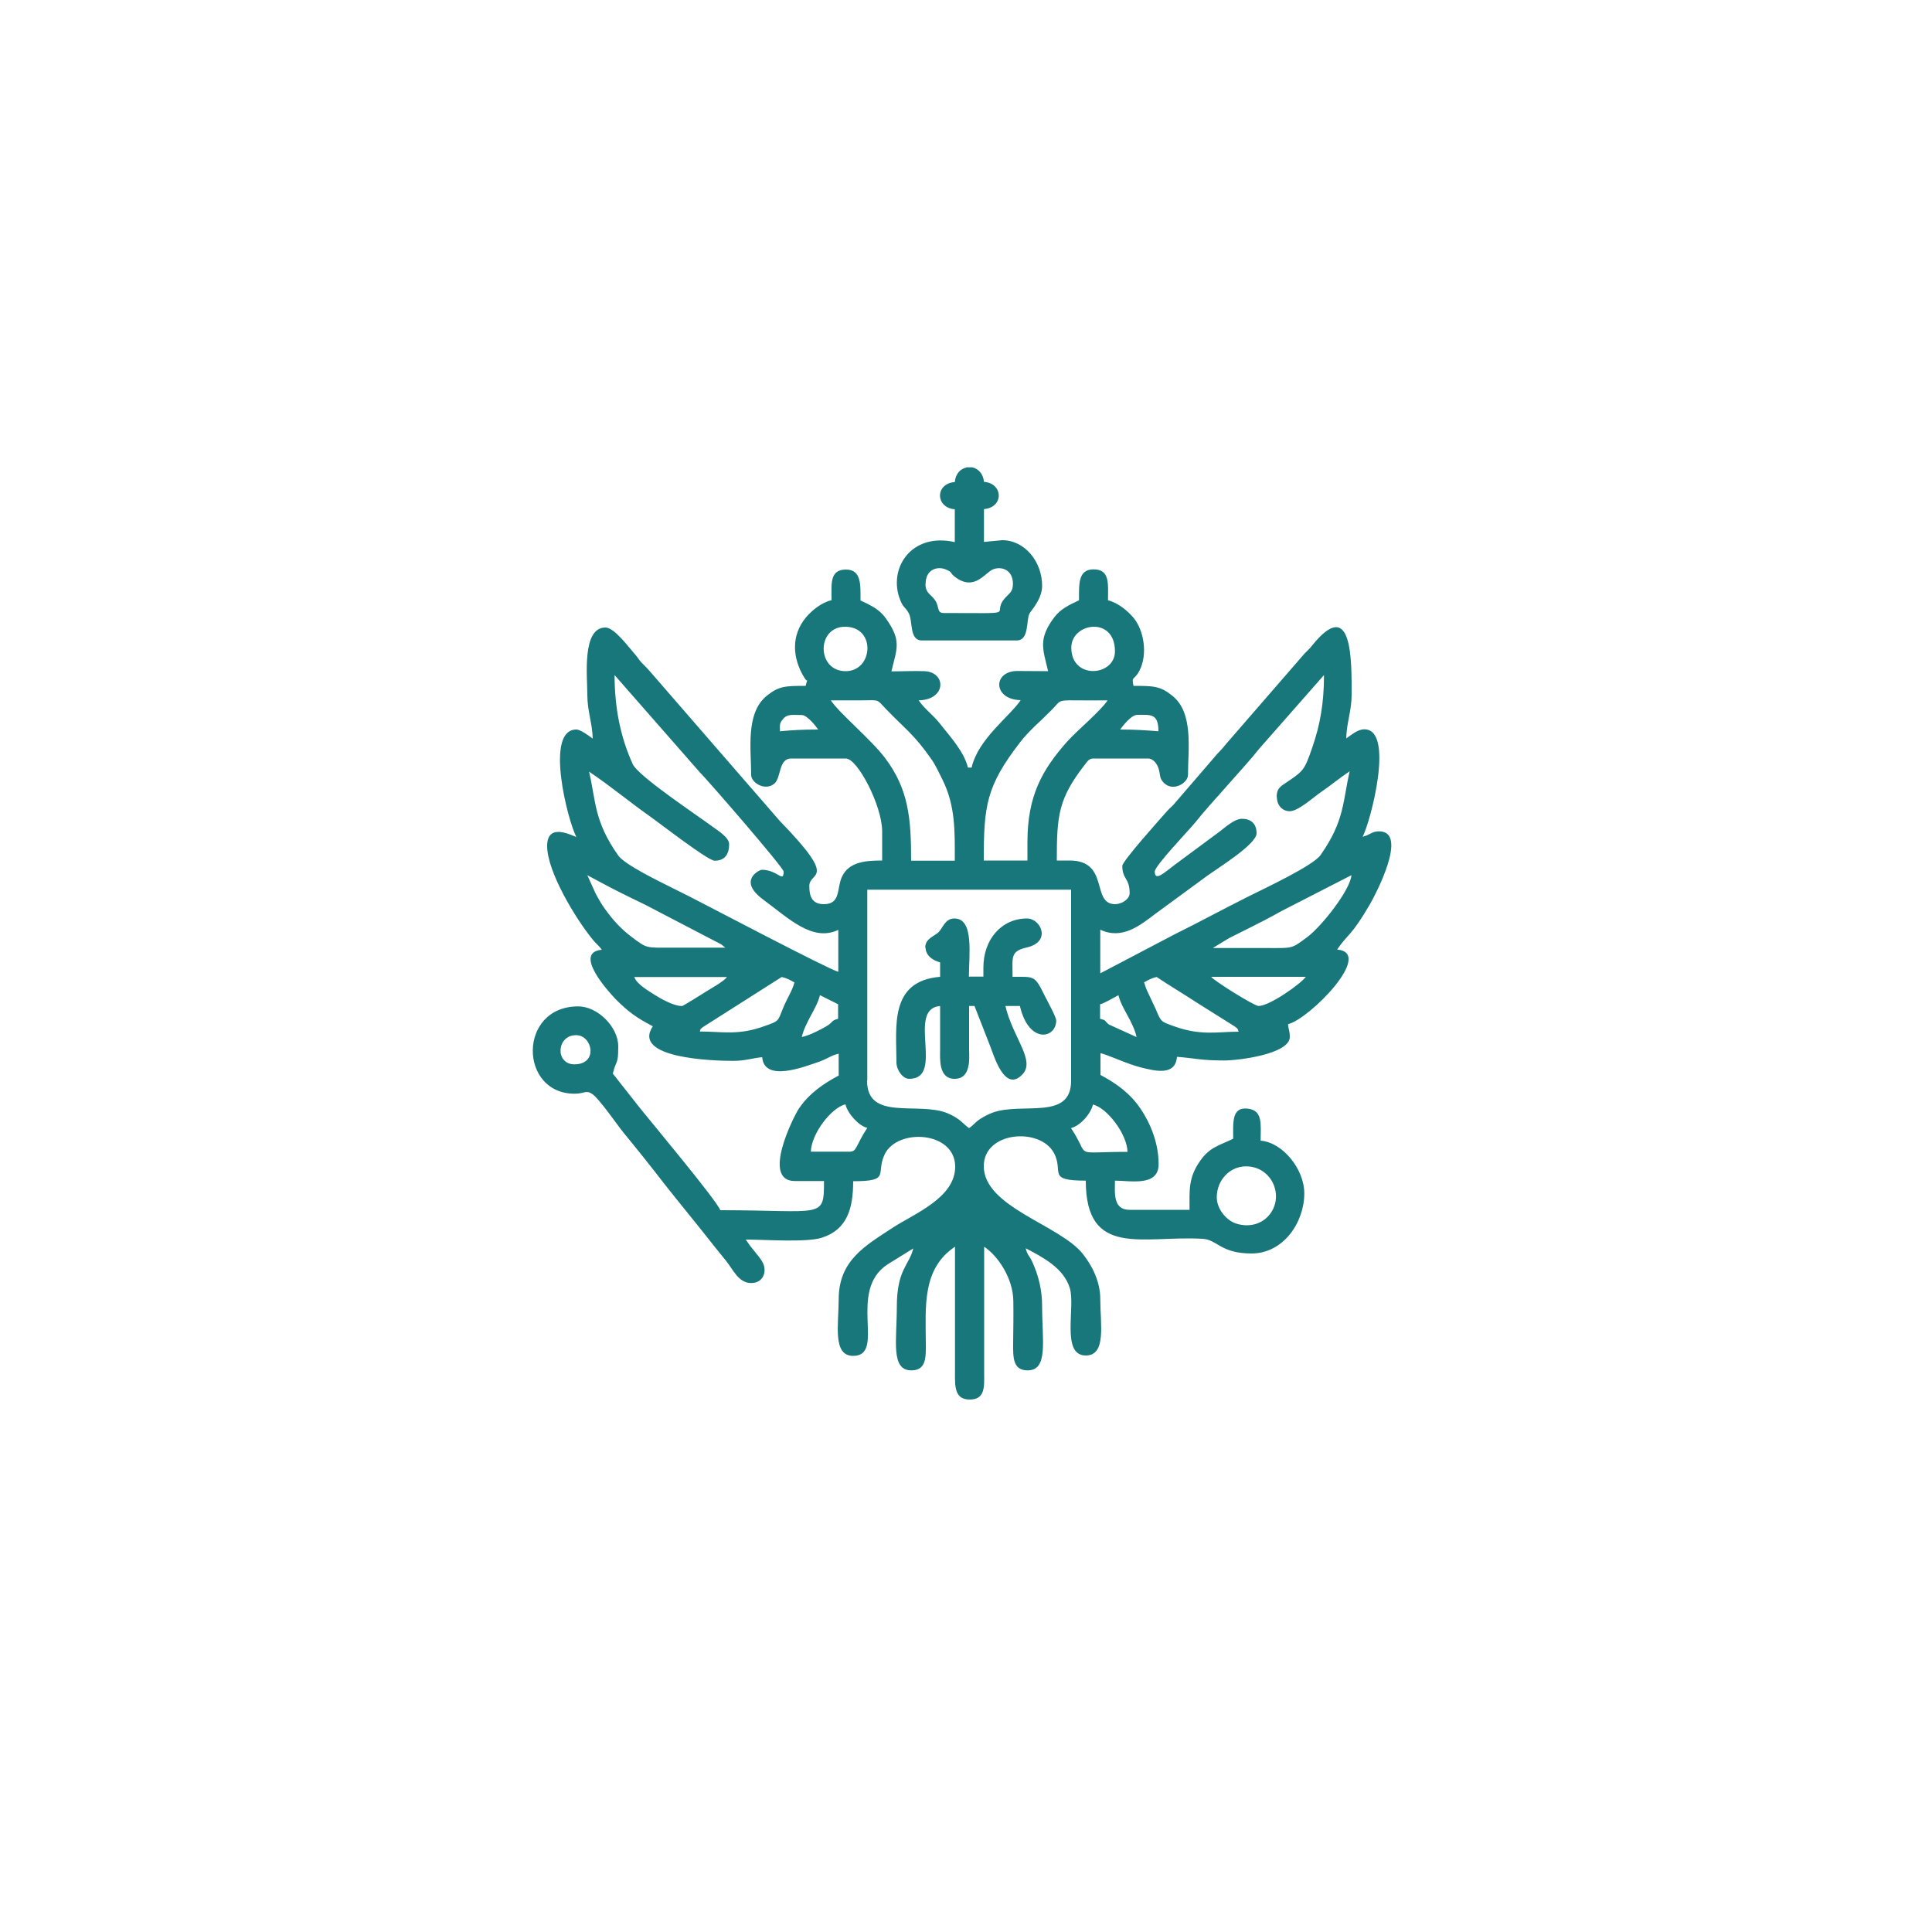 <?xml version="1.0" encoding="UTF-8"?>
<!DOCTYPE svg PUBLIC "-//W3C//DTD SVG 1.1//EN" "http://www.w3.org/Graphics/SVG/1.1/DTD/svg11.dtd">
<!-- Creator: CorelDRAW 2017 -->
<svg xmlns="http://www.w3.org/2000/svg" xml:space="preserve" width="100mm" height="100mm" version="1.1" shape-rendering="geometricPrecision" text-rendering="geometricPrecision" image-rendering="optimizeQuality" fill-rule="evenodd" clip-rule="evenodd"
viewBox="0 0 10000 10000"
 xmlns:xlink="http://www.w3.org/1999/xlink">
 <g id="Слой_x0020_1">
  <g id="_2585164970416">
   <path fill="#18777B" d="M6298 6197c0,-87 66,-160 151,-160 138,0 203,161 116,257 -39,43 -102,60 -167,39 -50,-16 -100,-75 -100,-136zm-754 -358c51,-14 103,-77 113,-122 73,17 177,153 179,245 -297,0 -187,34 -292,-122zm-1140 122l-207 0c2,-92 106,-228 179,-245 11,47 68,111 113,122 -56,84 -55,122 -85,122zm85 -367l0 -989 1055 0 0 989c0,209 -256,108 -409,166 -24,9 -44,21 -62,32 -25,16 -32,30 -57,47 -33,-22 -43,-48 -112,-77 -150,-62 -416,43 -416,-168zm-1507 -236c85,0 116,151 -9,151 -100,0 -94,-151 9,-151zm2713 -160c23,-6 71,-35 94,-47 17,71 75,133 94,217l-143 -65c-27,-21 -9,-20 -46,-30l0 -75zm-1545 170c18,-79 78,-149 94,-217l94 47 0 75c-45,12 -13,16 -88,54 -38,19 -57,30 -101,41zm1771 -283c22,-12 38,-22 66,-28 70,47 140,88 213,136l191 120c15,13 13,5 20,27 -107,0 -194,22 -331,-27 -69,-25 -70,-21 -98,-90l-45 -96c-8,-17 -10,-29 -15,-41zm-2299 254c8,-22 1,-8 15,-22l409 -260c28,6 44,16 66,28 -10,41 -40,86 -58,131 -29,72 -21,68 -94,94 -138,51 -221,29 -338,29zm2647 -283l490 0c-27,37 -188,151 -245,151 -21,0 -229,-129 -245,-151zm-2741 151c-42,0 -110,-39 -140,-58 -34,-22 -92,-55 -105,-92l480 0c-17,23 -81,58 -111,77 -16,10 -117,74 -124,74zm2751 -301l82 -50c35,-18 59,-29 94,-47 66,-33 117,-59 179,-94l361 -185c-6,77 -154,264 -227,319 -86,64 -74,58 -215,58 -91,0 -182,0 -273,0zm-3241 -377c61,32 118,64 179,94 59,30 122,58 182,91l334 174c9,7 15,12 21,17 -91,0 -182,0 -273,0 -142,0 -130,6 -215,-58 -53,-40 -95,-87 -133,-140 -20,-27 -32,-49 -50,-82l-44 -97zm2845 -829c73,0 113,-9 113,85 -64,-5 -120,-9 -198,-9 13,-19 58,-75 85,-75zm-1846 85c0,-34 -3,-40 14,-61 23,-30 49,-23 99,-23 27,0 72,56 85,75 -79,0 -132,3 -198,9zm1281 575l0 94 -226 0c0,-283 12,-384 188,-612 48,-62 107,-110 163,-167 47,-48 30,-51 120,-50 57,1 113,0 170,0 -38,57 -155,153 -210,214 -129,146 -205,280 -205,520zm-1017 -735c53,0 107,0 160,0 94,-1 75,-7 125,45 102,106 143,129 233,257 23,32 40,70 60,110 67,137 63,266 63,418l-226 0c0,-219 -13,-371 -136,-533 -72,-95 -235,-230 -279,-296zm2308 499c0,50 34,75 66,75 44,0 122,-71 158,-96 54,-37 99,-75 153,-111 -36,153 -25,255 -151,434 -39,55 -287,171 -371,213 -134,67 -251,131 -386,198l-383 201 0 -226c113,54 207,-23 285,-82l266 -195c51,-38 258,-164 258,-222 0,-53 -33,-75 -75,-75 -41,0 -90,47 -120,69l-227 168c-55,41 -105,90 -105,36 0,-30 182,-219 213,-258 68,-87 261,-292 328,-378l335 -381c0,148 -21,260 -60,373 -42,123 -46,123 -142,188 -27,18 -43,30 -43,70zm-3429 -631l440 502c46,46 436,496 436,516 0,62 -31,-9 -113,-9 -12,0 -127,55 7,154 132,97 255,221 389,157l0 217c-48,-11 -703,-356 -769,-389 -35,-18 -59,-29 -94,-47 -70,-35 -243,-119 -276,-166 -126,-178 -115,-281 -151,-434 109,73 213,160 320,235 47,33 295,226 330,226 53,0 75,-34 75,-85 0,-37 -61,-72 -87,-92 -81,-60 -384,-261 -412,-323 -64,-140 -94,-293 -94,-462zm2365 -141c0,-129 226,-165 226,19 0,130 -226,149 -226,-19zm-1168 122c-151,0 -152,-232 -1,-230 160,2 143,230 1,230zm-75 -367c-50,12 -99,52 -129,87 -81,96 -71,215 -9,315 20,32 17,-9 6,41 -106,0 -139,1 -202,52 -110,90 -80,277 -80,409 0,41 73,85 120,45 36,-30 21,-130 87,-130l283 0c61,0 188,245 188,377l0 151c-83,0 -172,6 -208,84 -28,60 -5,142 -94,142 -65,0 -75,-47 -75,-94 0,-79 155,-20 -153,-337l-679 -782c-14,-16 -23,-23 -37,-38 -17,-19 -16,-23 -33,-42 -33,-37 -107,-139 -153,-139 -123,0 -94,252 -94,349 0,83 26,147 28,226 -17,-12 -62,-47 -85,-47 -166,0 -44,472 0,556 -20,-5 -151,-79 -151,47 0,133 147,375 234,482 18,23 32,31 49,55 -152,13 37,220 73,257 66,66 107,95 191,139 -112,167 317,179 415,179 66,0 97,-14 151,-19 11,130 212,52 296,23 42,-15 62,-33 100,-41l0 113c-81,43 -153,93 -206,171 -25,37 -197,375 -21,375l151 0c0,199 -5,151 -537,151 -11,-42 -373,-475 -415,-528l-141 -179c18,-76 28,-41 28,-141 0,-101 -107,-207 -207,-207 -313,0 -308,452 -19,452 52,0 59,-21 92,2 36,24 129,160 160,198 74,90 141,174 213,267 73,93 142,176 214,267 36,45 67,85 105,131 36,44 64,115 130,115 64,0 83,-61 60,-106 -9,-18 -31,-44 -44,-60 -20,-24 -28,-35 -44,-59 104,0 315,16 395,-10 129,-42 161,-149 161,-292 197,0 115,-39 163,-139 65,-137 365,-121 365,64 0,161 -212,243 -324,316 -143,94 -279,169 -279,371 0,129 -33,292 75,292 172,0 -32,-335 177,-473l134 -83c-20,86 -85,108 -85,301 0,174 -33,330 75,330 76,0 76,-64 75,-141 -1,-188 -20,-385 151,-499l0 650c-1,77 0,141 76,141 79,0 76,-62 75,-141l0 -650c71,47 150,163 151,282 1,72 0,145 -1,217 -1,77 0,141 75,141 108,0 75,-155 75,-330 0,-86 -18,-159 -51,-232 -17,-36 -24,-30 -34,-70 89,47 195,101 228,205 31,98 -47,350 83,350 108,0 75,-163 75,-292 0,-94 -45,-176 -89,-232 -118,-152 -514,-243 -514,-456 0,-180 289,-202 362,-70 55,99 -40,145 166,145 0,403 296,283 604,301 77,4 93,76 254,76 164,0 273,-160 273,-311 0,-126 -112,-264 -226,-273 0,-85 13,-158 -69,-166 -82,-8 -73,74 -73,156 -76,37 -120,43 -170,113 -63,89 -56,152 -56,255l-311 0c-87,0 -75,-90 -75,-151 80,0 226,32 226,-85 0,-113 -45,-215 -92,-285 -54,-81 -126,-133 -209,-177l0 -113c42,10 135,55 209,74 80,20 179,43 187,-55 99,8 124,19 245,19 73,0 339,-33 339,-122 0,-32 -7,-36 -9,-66 110,-26 449,-370 254,-386 54,-81 72,-66 170,-235 25,-43 203,-377 47,-377 -38,0 -47,19 -85,28 41,-78 167,-556 9,-556 -37,0 -69,31 -94,47 2,-82 28,-143 28,-226 0,-173 6,-518 -206,-253 -13,17 -22,23 -37,39l-407 469c-22,29 -43,46 -66,75l-205 238c-12,14 -21,19 -33,33 -39,44 -233,260 -233,285 0,70 38,62 38,141 0,31 -41,57 -75,57 -126,0 -27,-226 -236,-226l-66 0c0,-233 8,-320 145,-496 13,-16 21,-32 44,-32l283 0c29,0 48,31 54,50 12,35 2,49 28,76 48,48 125,1 125,-41 0,-132 30,-320 -80,-409 -63,-51 -96,-52 -202,-52 -12,-54 4,-25 32,-81 41,-82 23,-203 -30,-269 -30,-37 -82,-80 -134,-93 0,-85 11,-160 -75,-160 -81,0 -75,79 -75,160 -48,23 -94,43 -128,88 -85,113 -59,164 -32,279 -53,0 -108,-1 -161,-1 -127,2 -124,148 19,151 -56,84 -220,200 -254,349l-19 0c-20,-84 -97,-166 -147,-230 -32,-41 -79,-75 -108,-118 145,-3 144,-147 29,-151 -54,-2 -115,1 -170,1 27,-116 55,-157 -28,-273 -35,-50 -80,-69 -132,-94 0,-81 5,-160 -75,-160 -86,0 -75,75 -75,160z"/>
   <path fill="#18777B" d="M4791 4906c0,40 40,67 75,75l0 75c-264,22 -226,258 -226,443 0,39 32,85 66,85 187,0 -17,-362 160,-377 0,75 0,151 0,226 0,47 -9,151 75,151 85,0 76,-104 75,-151 0,-75 0,-151 0,-226l28 0 82 210c17,42 74,244 167,143 67,-72 -51,-190 -89,-353l75 0c46,199 188,169 188,75 0,-18 -48,-105 -60,-129 -52,-105 -51,-97 -166,-97 0,-103 -13,-132 74,-152 129,-30 72,-150 1,-150 -132,0 -226,108 -226,254l0 47 -75 0c0,-112 28,-301 -75,-301 -48,0 -59,47 -81,70 -22,22 -70,33 -70,81z"/>
   <path fill="#18777B" d="M4791 3022c0,-76 62,-92 103,-75 42,17 17,16 53,42 98,71 151,-25 193,-42 41,-17 103,0 103,75 0,45 -24,52 -45,78 -69,85 89,73 -313,73 -40,0 -19,-35 -50,-73 -21,-26 -45,-33 -45,-78zm210 -603l32 0c30,7 56,32 60,75 101,8 103,133 0,141l0 170 94 -9c118,0 207,112 207,236 0,69 -55,125 -65,143 -19,35 0,140 -67,140l-490 0c-69,0 -44,-104 -71,-146 -21,-33 -25,-23 -41,-62 -66,-162 55,-353 282,-301l0 -170c-101,-8 -103,-133 0,-141 4,-44 30,-69 60,-75z"/>
  </g>
 </g>
</svg>
